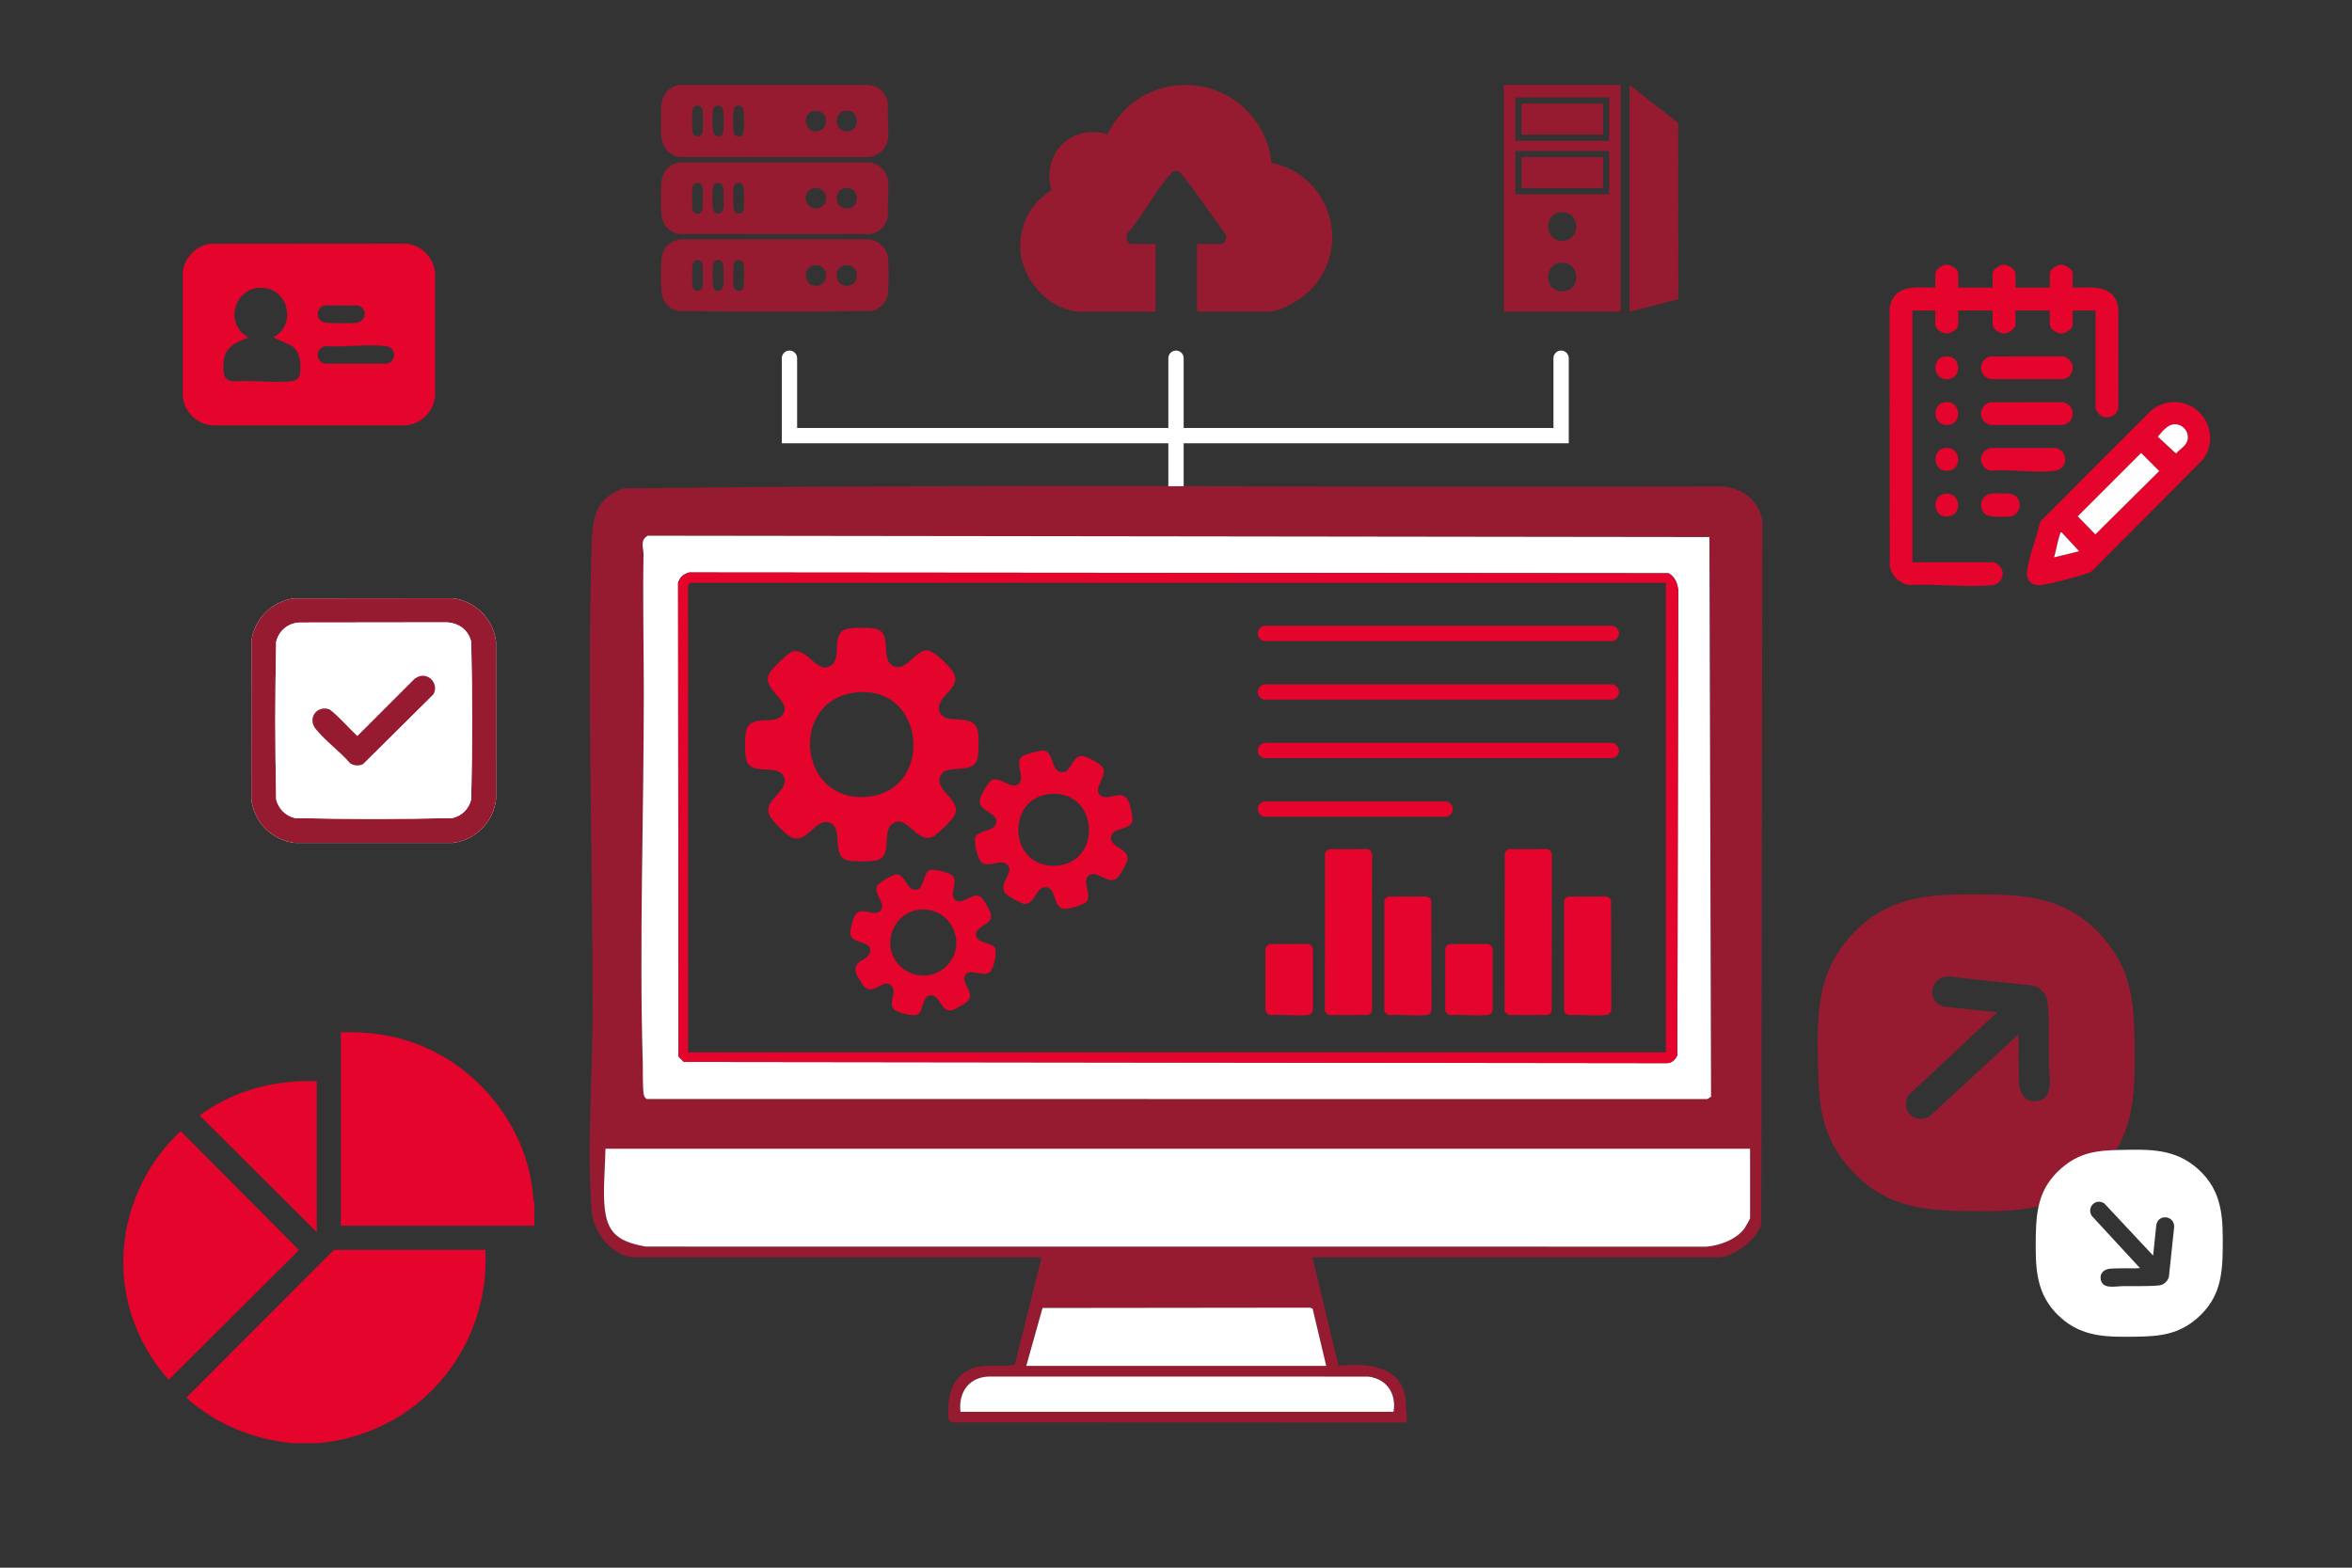 <?xml version="1.0" encoding="UTF-8"?>
<svg id="Calque_1" xmlns="http://www.w3.org/2000/svg" version="1.1" viewBox="0 0 1536 1024">
  <rect x="0" y="0" width="1536" height="1024" fill="#333333" stroke="none"/>
  <!-- Generator: Adobe Illustrator 29.5.1, SVG Export Plug-In . SVG Version: 2.1.0 Build 141)  -->
  <defs>
    <style>
      .st0 {
        stroke: #e4042c;
      }

      .st0, .st1 {
        fill: none;
        stroke-linecap: round;
        stroke-miterlimit: 10;
        stroke-width: 10px;
      }

      .st2 {
        fill: #fff;
      }

      .st1 {
        stroke: #fff;
      }

      .st3 {
        fill: #971b30;
      }

      .st4 {
        fill: #e4042c;
      }
    </style>
  </defs>
  <polyline class="st1" points="515.57 233.98 515.57 284.54 1019.5 284.54 1019.5 233.98"/>
  <line class="st1" x1="768" y1="233.98" x2="768" y2="317.6"/>
  <path class="st3" d="M857.1,821.26l17.03,70.88c23.09-2.37,46.14,1.63,43.93,30.02,0,0,.64-3.25.64,7.03l-296.45-.11c-4.12-.64-2.99-6.92-2.99-6.92,0-11.8,2.96-22.84,14.6-27.87,9.59-4.14,19.44-.46,28.91-3.07l17.45-69.97h-265.33c-15.11,0-27.4-16.27-28.52-30.43-3.24-41.16.67-89.83.66-131.74-.02-100.57-3.58-203.64-.65-303.92.49-16.91,2.69-29.97,20.8-36.12,238.82-3.04,478.24-.38,717.28-1.33,13.27.99,24.19,8.93,26.44,22.52l-.69,458.87c-1.78,10-18.42,22.16-27.8,22.16h-265.33.02ZM423.07,349.91c-5.41,3.01-2.72,8.13-2.79,12.26-.54,30.44.18,60.64.18,90.92,0,79.85-3.02,162.44-.67,241.9.16,5.27-.18,15.5.63,19.85.25,1.34.74,2.34,1.97,3.03l692.6.05,2.46-1.54-1.08-365.58-693.28-.88h-.02ZM1142.91,750.33H395.4c-.16,10.4-1.23,22.17-.9,32.45.67,20.61,6.43,27.91,27.4,31.47l692.57.05c8.67-.68,19.74-4.8,24.89-12.09.58-.82,3.56-6.06,3.56-6.43v-45.46h-.01ZM670.22,892.19h195.87l-8.88-37.38-1.58-.65-174.8.2-10.62,37.83h.01ZM910.07,922.16c1.96-11.94-4.4-21.47-16.48-22.98l-246.89-.04c-13.5-.09-20.99,10.08-19.44,23.02h282.82-.01Z"/>
  <path class="st2" d="M423.07,349.91l693.28.88,1.08,365.58-2.46,1.54-692.6-.05c-1.22-.69-1.72-1.69-1.97-3.03-.81-4.34-.47-14.58-.63-19.85-2.35-79.45.67-162.05.67-241.9,0-30.28-.72-60.48-.18-90.92.07-4.13-2.62-9.25,2.79-12.26h.02ZM450.1,373.93c-3.7,1.07-6.07,3.03-7.25,6.74l.28,309.47,3.5,3.5,640.88.8c3.97.28,6.18-1.82,7.9-5.09l.59-303.2c-.21-4.65-2.07-9.38-6.29-11.69l-639.59-.53h-.02Z"/>
  <path class="st2" d="M1142.91,750.33v45.46c0,.37-2.98,5.61-3.56,6.43-5.15,7.29-16.22,11.4-24.89,12.09l-692.57-.05c-20.97-3.56-26.73-10.87-27.4-31.47-.33-10.27.74-22.05.9-32.45h747.52Z"/>
  <polygon class="st2" points="670.22 892.19 680.84 854.36 855.64 854.16 857.22 854.81 866.1 892.19 670.22 892.19"/>
  <path class="st2" d="M910.07,922.16h-282.82c-1.55-12.94,5.95-23.11,19.44-23.02l246.89.04c12.08,1.51,18.45,11.05,16.48,22.98h.01Z"/>
  <path class="st4" d="M450.1,373.93l639.59.53c4.23,2.31,6.08,7.04,6.29,11.69l-.59,303.2c-1.72,3.27-3.93,5.37-7.9,5.09l-640.88-.8-3.5-3.5-.28-309.47c1.18-3.71,3.55-5.66,7.25-6.74h.02ZM1087.95,380.69H450.87l-1.5,1.5v305.2h638.58v-306.7Z"/>
  <g>
    <path class="st4" d="M510,468.03c9.88-9.9-13.99-17.03-7.38-28.55,1.52-2.65,12.12-13.16,14.86-13.89,10.43-2.78,16.29,16.14,25.89,8.64,6.36-4.97-.87-19.97,9.14-23.27,3.59-1.18,16.41-1.24,20.01-.12,10.19,3.16,2.58,19.4,10.14,23.84,8.93,5.25,14.61-10.13,22.9-9.88,4.73.15,16.77,12.05,18,16.55,2.48,9-11.98,14.1-10.29,22.3,2.5,12.17,23.81-.26,25.49,15.29.46,4.25.7,15.14-1.22,18.63-4.39,8-19.13,1.36-23.11,8.77-5.56,10.32,15.35,16.08,8.37,27.19-1.85,2.94-11.23,12.28-14.36,13.35-10.46,3.59-16.68-16.28-26.15-8.38-6.74,5.62,1.75,22.3-11.74,23.8-3.95.44-12.24.51-16.08-.13-12.26-2.04-3.54-20.11-11.69-24.38-10.45-5.48-16.04,16.3-27.87,8-2.67-1.87-11.33-10.38-12.44-13.17-.79-1.97-.95-3.81-.41-5.89,1.58-6.13,16.27-14.08,8.07-21.63-5.35-4.92-19.64.86-22.6-8.24-1.36-4.18-1.51-17.48.4-21.38,4.02-8.19,17.13-2.51,22.07-7.46h0ZM560.26,452.16c-45.46,3.82-39.65,72.43,6.11,68.31,43.61-3.92,38.51-72.06-6.11-68.31h0Z"/>
    <path class="st4" d="M710.55,572.4c-3.71,3.99,2.54,11.92-.96,16.56-1.49,1.98-10.54,4.49-13.13,4.66-9.88.67-5.7-13.77-13.53-14.1-6.33-.26-7.32,11.51-13.98,10.9-2.14-.2-10.97-5.21-12.41-6.93-5.21-6.26,6.74-13.7,1.07-18.85-4.14-3.77-11.33,1.96-15.89-.84-3.23-1.98-5.89-13.14-4.81-16.68,1.58-5.14,13.79-3.66,13.81-10.69.02-6.03-12.82-6.6-10.66-14.92.51-1.95,5.06-9.89,6.59-11.18,5.88-4.96,13.34,6.49,18.75,1.5,4.47-4.12-3.57-13.96,2.45-17.94,1.81-1.2,10.89-3.7,13.02-3.64,8.68.26,4.46,16.21,14.51,13.91,3.61-.83,5.49-9.9,10.56-10.36,3.21-.29,13.69,5.23,14.66,8.36,1.82,5.87-6.51,12.54-2.39,17.03,4.48,4.9,13.98-4.01,18.23,3.2,1.51,2.55,3.84,11.59,2.98,14.33-1.76,5.62-13.89,3.65-13.89,10.69,0,6.39,12.21,6.86,10.76,14.4-.41,2.15-4.79,9.83-6.37,11.42-5.9,5.98-14.16-6.46-19.39-.83h.02ZM686.77,518.55c-30.68,1.68-28.36,49.41,3.49,46.89,29.61-2.35,27.23-48.57-3.49-46.89Z"/>
    <path class="st4" d="M645.91,601.85c-2.41,2.62-8.77,4.36-8.55,8.73.29,5.92,10.81,4.85,12.52,8.84,1.31,3.05-.85,13.08-3.24,15.31-4.15,3.87-12.35-2.25-15.72,1.53-4.56,5.13,6.12,11.73,1.28,17.48-1.11,1.32-8.42,5.6-10.14,6.07-7.49,2.03-7.88-9.72-13.87-9.72-6.38,0-4.79,10.88-9.28,12.7-2.99,1.22-13.22-1.3-15.3-3.77-3.82-4.53,2.72-11-1.53-15.2-5.17-5.1-11.38,6.52-17.53.81-1.18-1.09-5.11-7.61-5.5-9.13-2.48-9.53,10.06-7.55,9.2-15.46-.64-5.9-13.49-3.39-12.99-11.32.16-2.55,2.25-10.54,4.04-12.2,4.07-3.79,11.8,2.25,15.52-1.47,4.27-4.28-3.96-10.52-2.19-16.05.73-2.3,10.64-7.94,13.08-7.85,4.67.18,6.85,8.67,10.18,9.74,8.06,2.58,6.33-10.48,11.14-12.44,2.85-1.16,13.31,1.4,15.27,3.81,3.56,4.37-2.44,11.27,1.1,15.11,4.79,5.19,11.58-5.35,17.16-1.47,1.51,1.05,5.86,8.53,6.35,10.37.55,2.07.51,3.96-.98,5.58h-.02ZM599.44,594.33c-12.89,1.76-20.93,15.65-17.15,27.85,4.39,14.17,22.36,19.83,34.01,10.44,17.3-13.95,5.37-41.32-16.86-38.29Z"/>
  </g>
  <line class="st0" x1="826.4" y1="490.26" x2="1052.28" y2="490.26"/>
  <line class="st0" x1="826.4" y1="528.5" x2="943.79" y2="528.5"/>
  <line class="st0" x1="826.4" y1="452.01" x2="1052.28" y2="452.01"/>
  <line class="st0" x1="826.4" y1="413.77" x2="1052.28" y2="413.77"/>
  <g>
    <path class="st4" d="M868.23,554.65l24.62-.04c1.6.24,2.91,1.5,3.23,3.06l-.11,102.67c-.33,1.26-1.64,2.43-2.92,2.65l-24.62.04c-1.6-.24-2.91-1.5-3.23-3.06l.11-102.67c.33-1.26,1.64-2.43,2.92-2.65Z"/>
    <path class="st4" d="M906.97,585.64l24.4-.06c1.57.14,2.89,1.24,3.34,2.71l.18,71.03c-.13,2.19-1.63,3.56-3.75,3.75-7.55.67-16.08-.52-23.74,0-1.57-.14-2.89-1.24-3.34-2.71v-72.06c.33-1.26,1.64-2.43,2.92-2.65h-.01Z"/>
    <path class="st4" d="M829.49,616.63l24.4-.06c1.94.19,3.46,1.78,3.52,3.74v39c-.13,2.17-1.62,3.56-3.75,3.75-7.55.67-16.08-.52-23.74,0-1.94-.19-3.46-1.78-3.52-3.74v-39.23c.17-1.72,1.44-3.1,3.09-3.45h0Z"/>
  </g>
  <g>
    <path class="st4" d="M985.62,554.65l24.62-.04c1.6.24,2.91,1.5,3.23,3.06l-.11,102.67c-.33,1.26-1.64,2.43-2.92,2.65l-24.62.04c-1.6-.24-2.91-1.5-3.23-3.06l.11-102.67c.33-1.26,1.64-2.43,2.92-2.65Z"/>
    <path class="st4" d="M1024.36,585.64l24.4-.06c1.57.14,2.89,1.24,3.34,2.71l.18,71.03c-.13,2.19-1.63,3.56-3.75,3.75-7.55.67-16.08-.52-23.74,0-1.57-.14-2.89-1.24-3.34-2.71v-72.06c.33-1.26,1.64-2.43,2.92-2.65h-.01Z"/>
    <path class="st4" d="M946.89,616.63l24.4-.06c1.94.19,3.46,1.78,3.52,3.74v39c-.13,2.17-1.62,3.56-3.75,3.75-7.55.67-16.08-.52-23.74,0-1.94-.19-3.46-1.78-3.52-3.74v-39.23c.17-1.72,1.44-3.1,3.09-3.45h0Z"/>
  </g>
  <path class="st3" d="M666.41,157.01c.47-5.88,2.69-12.92,5.65-18.02,3.54-6.11,8.83-10.93,14.6-14.87-3.75-13.25.41-26.9,12.5-34.01,7.47-4.39,15.85-4.92,24.07-2.37,12.05-25.05,39.93-37.69,66.89-29.98,21.62,6.18,38.39,26.18,40.23,48.67,37.11,7.29,52.59,52.55,27.2,81.21-6.04,6.82-20.17,15.91-29.44,15.91h-46.34v-44.16h15.71c2.42,0,4.64-4.97,2.51-6.88-9.87-13.44-19.13-27.5-29.65-40.36-2.86-1.22-4.2-.35-6.06,1.71-9.8,10.86-17.65,26.58-27.39,37.85-2.38,1.75-.68,7.69,1.72,7.69h15.51l.6.6v43.56h-51.52c-1.45,0-6.05-1.35-7.67-1.88-15.35-5.08-27.59-21.51-29.13-37.5-.19-1.93-.15-5.2,0-7.16h.01Z"/>
  <g>
    <path class="st3" d="M567.78,55.51c1.11.35,2.2.48,3.33.86,3.31,1.12,6.4,4.09,7.7,7.32.54,1.34.74,2.58,1.1,3.95-.55,7.3.73,15.66,0,22.83-.67,6.52-6.35,11.77-12.86,12.13l-121.67.02c-7.54-.37-12.91-5.64-13.44-13.15-.41-5.85-.41-14.98,0-20.83.47-6.72,5.23-12.43,12.15-13.14h123.69ZM454.42,69.15c-1.16.27-2.04,1.59-2.2,2.71-.38,2.7-.36,11.38-.03,14.14.49,4.08,6.06,4.02,6.63.26.39-2.51.34-11.54.03-14.15-.28-2.35-2.15-3.49-4.43-2.97h0ZM471.45,88.06c.25-.27.46-.65.58-1,.7-2.02.62-11.85.35-14.32-.49-4.4-5.33-4.92-6.52-1.68-.68,1.85-.6,11.96-.34,14.32.35,3.29,3.61,5.16,5.93,2.68ZM481.29,69.15c-1.06.24-2.05,1.67-2.21,2.7-.39,2.5-.34,11.54-.03,14.15.49,4.08,6.06,4.02,6.63.26.4-2.59.33-11.43.02-14.14-.27-2.38-2.1-3.5-4.42-2.97h.01ZM532.17,72.34c-10.02,1.05-6.37,16.97,3.53,12.79,6.53-2.75,4.1-13.59-3.53-12.79ZM552.4,72.34c-8.59.91-7.59,13.63.76,13.48,9.13-.16,8.28-14.44-.76-13.48Z"/>
    <path class="st3" d="M579.92,168.5c.54,5.29.54,17.54,0,22.83-.57,5.59-4.91,10.46-10.33,11.77-42.27.63-84.76.55-127.04.04-6.26-1.5-10.15-6.45-10.59-12.81-.41-5.84-.37-14.68,0-20.54.49-7.79,5.61-12.93,13.44-13.44l121.67.02c6.51.37,12.2,5.61,12.86,12.13h0ZM454.43,170.01c-1.02.26-2.06,1.66-2.22,2.69-.4,2.59-.33,11.43-.02,14.14.48,4.17,6.04,4.05,6.63.27.39-2.5.34-11.54.03-14.15-.27-2.25-2.23-3.52-4.42-2.96h0ZM471.45,170.91c-2.33-2.48-5.58-.6-5.93,2.68-.26,2.37-.34,12.47.34,14.32,1.19,3.23,6.03,2.72,6.52-1.68.27-2.47.35-12.31-.35-14.32-.12-.35-.33-.73-.58-1ZM481.3,170.01c-1.02.26-2.06,1.66-2.22,2.69-.39,2.51-.34,11.54-.03,14.15.49,4.11,6.09,4.08,6.63.26.38-2.71.36-11.38.03-14.14-.27-2.25-2.23-3.52-4.42-2.96h.01ZM532.47,173.19c-8.75.48-8.02,13.73.48,13.53,8.95-.21,8.46-14.01-.48-13.53ZM552.7,173.19c-8.76.48-8.1,13.73.48,13.53,8.88-.21,8.44-14.01-.48-13.53Z"/>
    <path class="st3" d="M579.92,117.93c.81,7.16-.61,15.8,0,23.12-.98,6.08-5.26,10.74-11.41,11.85l-125.39-.03c-6.42-1.4-10.67-6.26-11.16-12.82-.44-5.8-.38-15,0-20.83.45-6.89,4.82-12.02,11.71-13.15h124.85c5.85.98,10.74,5.96,11.41,11.86h0ZM457.87,120.34c-1.84-1.8-5.25-.74-5.67,1.8-.34,2.06-.34,12.65,0,14.71.58,3.51,6.04,3.73,6.61-.3.39-2.73.34-11.04.03-13.85-.08-.74-.44-1.84-.97-2.36h0ZM468.6,119.42c-1.84.21-2.79,1.65-3.04,3.35-.41,2.83-.34,9.7-.09,12.65.47,5.44,6.2,5.37,6.87.78.41-2.83.34-9.7.09-12.65-.19-2.19-1.23-4.42-3.83-4.13ZM484.75,120.34c-2.02-1.92-5.26-.7-5.66,2.09-.34,2.39-.36,12.06.04,14.36.66,3.73,5.99,3.52,6.57.05.39-2.38.33-11.92.02-14.44-.08-.66-.51-1.62-.97-2.06ZM531.3,122.91c-1.65.28-3.79,2.11-4.5,3.59-2.96,6.17,4.21,12.4,9.76,8.6,6.02-4.12,2.33-13.5-5.26-12.19ZM551.52,122.91c-6.89,1.17-6.78,12.23.25,13.2,10.6,1.47,10.39-15.01-.25-13.2Z"/>
  </g>
  <g>
    <path class="st3" d="M982.08,203.55V55.51h76.33v148.04h-76.33ZM1050.89,63.6h-61.3v28.34h61.3v-28.34ZM1050.89,98.59h-61.3v28.34h61.3v-28.34ZM1020.15,138.6c-12.89.16-11.75,20.03,1.11,18.68,11.43-1.2,10.62-18.83-1.11-18.68ZM1018.14,171.81c-9.46,1.6-9.65,16.8.29,18.37,14.58,2.29,14.65-20.89-.29-18.37Z"/>
    <polygon class="st3" points="1064.19 203.55 1064.2 55.51 1095.94 80.28 1095.99 195.44 1064.77 203.55 1064.19 203.55"/>
    <polygon class="st3" points="1046.84 87.89 993.64 87.89 993.64 67.65 1046.41 67.65 1046.84 68.09 1046.84 87.89"/>
    <polygon class="st3" points="1046.84 102.64 1046.84 122.44 1046.41 122.88 993.64 122.88 993.64 102.64 1046.84 102.64"/>
  </g>
  <path class="st4" d="M137.28,159.24l127.95-.11c9.99.95,17.87,8.93,18.88,18.88v80.95c-1.04,9.97-8.88,17.9-18.88,18.88h-126.99c-9.87-.99-17.68-8.73-18.86-18.54v-81.63c1.15-9.47,8.45-17.03,17.9-18.43h0ZM178.37,220.28c14.13-6.82,11.33-28.37-3.95-31.85-17-3.87-28.28,16.41-16.39,28.98l4.15,3.22c-8.64,2.96-15.53,6.18-16.2,16.35-.34,5.16-.61,11.5,5.94,12.08,12.3-.85,26.02,1.09,38.15,0,3.33-.3,5.61-2.16,5.93-5.58.62-6.59.13-13.64-5.65-17.75l-11.98-5.45h0ZM211.71,199.5c-5.32,1.69-5.77,9.12-.35,10.97,2.51.85,17.9.8,21.09.41,6.8-.83,7.82-8.92,1.68-11.31l-22.42-.07h0ZM212.8,226.13c-6.74.97-7.14,9.52-.79,11.39h40.95c6.39-1.94,5.61-10.65-1.1-11.45-12.03-1.43-26.76.91-39.07.05h0Z"/>
  <path class="st3" d="M1187.34,697.82c-.65-32.27-1.75-60.67,20.97-86.1,24.78-27.74,54.31-27.85,89.11-27.5,30.41.31,54.51,3.94,75.65,27.73,18.38,20.69,20.59,41.7,20.91,68.39.37,31.23.89,58.35-20.91,82.95-25.13,28.35-55.67,28.28-91.08,27.73-29.85-.47-53.2-4.38-73.89-27.73-17.86-20.15-20.23-39.47-20.76-65.46h0ZM1304.22,661.23l-57.62,53.88c-6.37,9.33,3.94,19.96,13.61,14.05l57.88-53.42c.5,5.03.09,10.14.2,15.19.13,5.69.01,11.92.44,17.59.54,7.07,5.14,12.29,12.69,10.46,10.07-2.44,6.8-15.71,6.66-23.22-.25-13.22.44-28.37-.87-41.36-.49-4.9-4.79-9.59-9.56-10.68l-55.34-5.84c-12.38-.04-14.56,17.29-2.14,19.77l34.05,3.56v.02Z"/>
  <path class="st2" d="M1384.51,751.13c19.05-.39,35.81-1.03,50.83,12.38,16.37,14.63,16.44,32.06,16.24,52.6-.18,17.95-2.32,32.18-16.37,44.66-12.21,10.85-24.62,12.15-40.37,12.34-18.44.22-34.45.53-48.96-12.34-16.74-14.83-16.69-32.86-16.37-53.77.28-17.62,2.59-31.41,16.37-43.62,11.9-10.55,23.3-11.94,38.64-12.25h-.01ZM1406.11,820.13l-31.81-34.02c-5.51-3.76-11.78,2.33-8.29,8.03l31.53,34.17c-2.97.3-5.98.05-8.97.12-3.36.08-7.04,0-10.39.26-4.18.32-7.26,3.03-6.17,7.49,1.44,5.94,9.27,4.02,13.7,3.93,7.81-.15,16.75.26,24.42-.51,2.89-.29,5.66-2.83,6.3-5.64l3.45-32.67c.03-7.31-10.2-8.6-11.67-1.26l-2.1,20.1h0Z"/>
  <g>
    <path class="st4" d="M191.65,942.71c-18.77-1.72-36.7-7.31-52.91-17.08-2.36-1.42-17.08-11.25-16.78-12.99l96.16-96.27h98.82c2.23,41.17-16.51,80.67-49.86,104.52-17.31,12.38-39.53,20.53-60.75,21.81h-14.68Z"/>
    <path class="st4" d="M348.92,785.44v15.2h-126.34v-126.34c16.13-.58,32.25,1.43,47.45,6.81,43.17,15.28,75.86,56.95,78.34,103.06l.55,1.27h0Z"/>
    <path class="st4" d="M118,738.8l77.28,77.77-85.08,84.7c-12.51-13.71-21.94-31.59-26.39-49.65-10.12-41.1,3.6-84.2,34.18-112.81h.01Z"/>
    <path class="st4" d="M206.85,706.29v98.55l-76.53-76.27c22.01-16.15,49.23-23.55,76.53-22.28h0Z"/>
  </g>
  <g>
    <path class="st4" d="M1278.84,187.9h22.43v-9.11c0-2.85,4.47-5.81,7.24-5.88,2.95-.07,7.71,2.8,7.71,5.88v9.11h22.43v-9.11c0-2.85,4.47-5.81,7.24-5.88,2.95-.07,7.71,2.8,7.71,5.88v9.11c12.08-.04,27.06-2.58,29.77,12.98l.02,65.63c-1.03,5.89-8.31,8-12.61,4.09-.57-.51-2.23-3.43-2.23-3.98v-63.78h-14.95v9.11c0,2.85-4.47,5.81-7.24,5.88-2.95.07-7.71-2.8-7.71-5.88v-9.11h-22.43v9.11c0,2.85-4.47,5.81-7.24,5.88-2.95.07-7.71-2.8-7.71-5.88v-9.11h-22.43v9.11c0,2.85-4.47,5.81-7.24,5.88-2.95.07-7.71-2.8-7.71-5.88v-9.11h-14.95v164.46h53.03c1.17,0,3.96,2.24,4.65,3.29,3.32,5.1-.13,11.15-6.03,11.68-17.01,1.51-36.37-1.06-53.62-.15-6.64-1.01-11.59-5.76-12.86-12.37l-.07-168.96c2.95-15.49,17.71-12.95,29.85-12.9v-9.11c0-2.85,4.47-5.81,7.24-5.88,2.95-.07,7.71,2.8,7.71,5.88v9.11h0Z"/>
    <path class="st4" d="M1417.04,262.78c20.51-2.32,33.71,20.48,21.79,37.21l-72.92,73.32c-2.84,1.94-27.88,8.27-32.28,8.83-5.78.74-10.48-2.24-9.88-8.47.95-9.85,6.58-23.01,8.62-32.97l72.63-72.68c3.29-2.7,7.78-4.76,12.05-5.24h-.01ZM1418.89,277.25c-3.6.61-7.5,5.22-9.66,8l11.82,11.01c2.36-2.76,6.77-5.1,7.56-8.81,1.25-5.87-3.77-11.2-9.72-10.19h0ZM1398.28,295.86l-41.38,41.38,11.48,11.82,41.72-41.38-11.82-11.82ZM1341.45,364.04l16.35-3.98-11.45-12.37c-.87-.36-1.22,1.76-1.4,2.33-1.44,4.57-2.14,9.42-3.5,14.01h0Z"/>
    <path class="st4" d="M1299.75,232.86l47.5-.07c8.48,1.67,8.48,13.2,0,14.87h-47.11c-8.27-1.61-8.56-12.75-.4-14.8h.01Z"/>
    <path class="st4" d="M1299.75,262.77l47.5-.07c8.48,1.67,8.48,13.2,0,14.87h-47.11c-8.27-1.61-8.56-12.75-.4-14.8h.01Z"/>
    <path class="st4" d="M1299.75,292.67l42.84-.08c8.37,1.99,8.17,13.7-.48,14.88-12.64,1.72-28.94-1.17-41.97,0-8.27-1.61-8.56-12.75-.4-14.8h.01Z"/>
    <path class="st4" d="M1299.75,322.57c2.63-.44,9.77-.41,12.5-.11,8.96.96,8.89,13.76.42,14.91-2.96.4-12.95.41-15.31-.96-5.8-3.39-4.18-12.73,2.38-13.83h.01Z"/>
    <path class="st4" d="M1269.84,232.86c10.51-1.7,12.05,13.27,3.05,14.72-10.51,1.7-12.05-13.27-3.05-14.72Z"/>
    <path class="st4" d="M1269.84,262.77c10.51-1.7,12.05,13.27,3.05,14.72-10.51,1.7-12.05-13.27-3.05-14.72Z"/>
    <path class="st4" d="M1269.84,292.67c10.51-1.7,12.05,13.27,3.05,14.72-10.51,1.7-12.05-13.27-3.05-14.72Z"/>
    <path class="st4" d="M1269.84,322.57c10.51-1.7,12.05,13.27,3.05,14.72-10.51,1.7-12.05-13.27-3.05-14.72Z"/>
    <polygon class="st2" points="1398.28 295.86 1410.1 307.68 1368.38 349.06 1356.9 337.24 1398.28 295.86"/>
    <path class="st2" d="M1418.89,277.25c5.96-1,10.97,4.32,9.72,10.19-.79,3.72-5.21,6.05-7.56,8.81l-11.82-11.01c2.16-2.78,6.05-7.39,9.66-8h0Z"/>
    <path class="st2" d="M1341.45,364.04c1.36-4.59,2.06-9.45,3.5-14.01.18-.58.53-2.7,1.4-2.33l11.45,12.37-16.35,3.98h0Z"/>
  </g>
  <path class="st2" d="M191.83,390.89c-14.36,1.9-25.85,13.53-27.63,27.88l-.06,103.12c1.49,15.01,13.67,27.18,28.69,28.69h102.43c15.04-1.53,27.14-13.64,28.69-28.69l-.02-102.78c-1.72-14.76-13.51-26.63-28.32-28.32l-103.78.1h0Z"/>
  <path class="st3" d="M191.83,390.89l103.78-.1c14.81,1.69,26.6,13.56,28.32,28.32l.02,102.78c-1.56,15.05-13.65,27.17-28.69,28.69h-102.43c-15.02-1.52-27.2-13.68-28.69-28.69l.06-103.12c1.78-14.36,13.27-25.98,27.63-27.88h0ZM195.21,406.64c-7.31.56-13.11,5.42-14.83,12.55-.78,34.22-.78,68.74,0,102.96,1.54,6.2,5.99,10.65,12.19,12.19,34.22.78,68.74.78,102.96,0,6.2-1.54,10.65-5.99,12.19-12.19.78-34.22.78-68.74,0-102.96-1.99-7.78-7.93-12.13-15.83-12.68l-96.68.13h0Z"/>
  <path class="st2" d="M195.21,406.64l96.68-.13c7.9.55,13.85,4.89,15.83,12.68.78,34.22.78,68.74,0,102.96-1.54,6.21-5.99,10.65-12.19,12.19-34.22.78-68.74.78-102.96,0-6.21-1.54-10.65-5.99-12.19-12.19-.78-34.22-.78-68.74,0-102.96,1.73-7.13,7.53-11.98,14.83-12.55h0ZM274.71,441.51c-1.21.21-3.04,1.2-4.04,1.96l-37.31,37.32c-6.05-5.67-11.43-12.19-17.94-17.31-8.22-3.28-14.97,5.58-9.26,12.64,6.26,7.75,15.91,14.8,22.54,22.47,2.49,1.65,5.7,1.86,8.37.54l45.94-45.58c3.45-5.91-1.62-13.17-8.3-12.04h0Z"/>
  <path class="st3" d="M274.71,441.51c6.68-1.13,11.75,6.13,8.3,12.04l-45.94,45.58c-2.66,1.32-5.87,1.11-8.37-.54-6.63-7.67-16.28-14.72-22.54-22.47-5.7-7.06,1.04-15.92,9.26-12.64,6.51,5.12,11.89,11.64,17.94,17.31l37.31-37.32c.99-.76,2.82-1.76,4.04-1.96h0Z"/>
</svg>